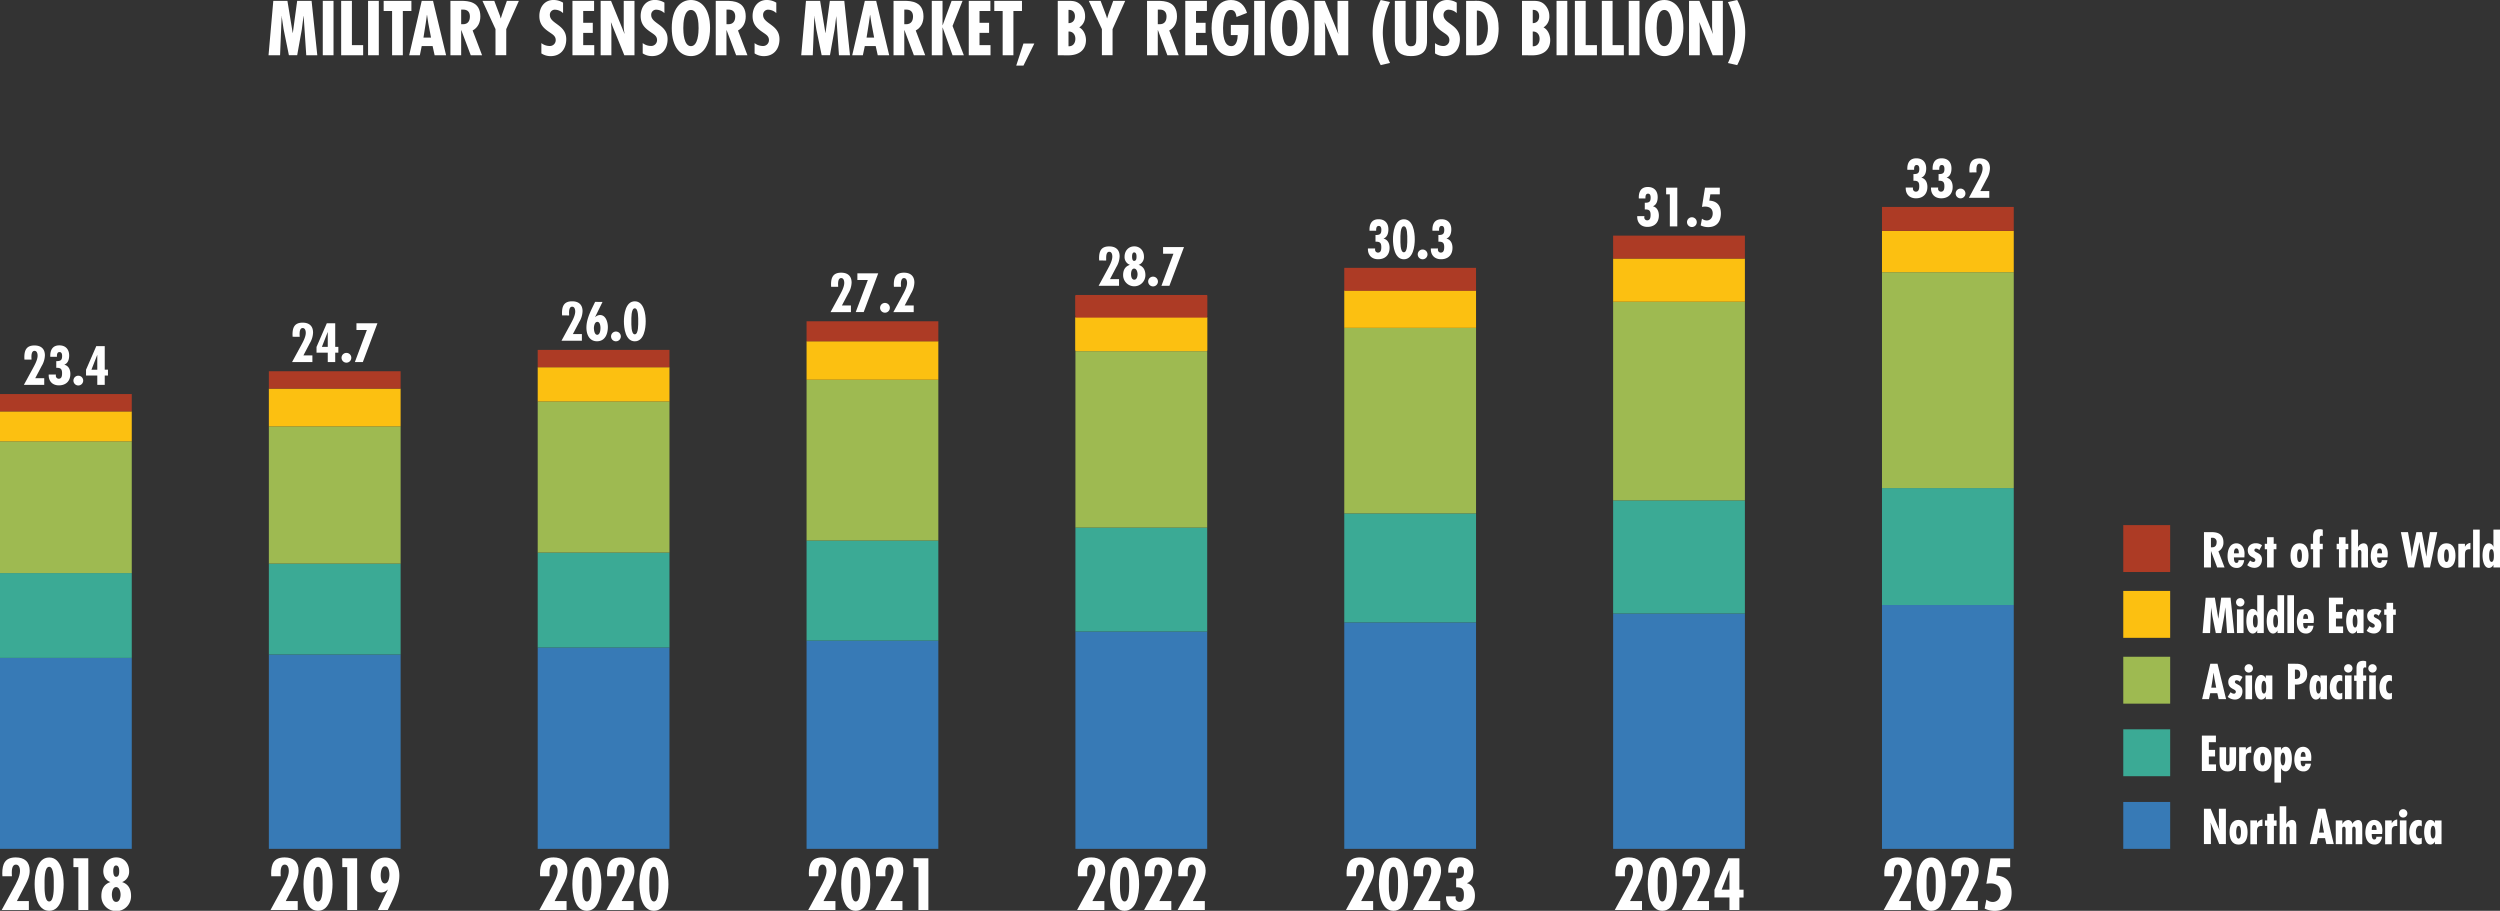 <svg xmlns="http://www.w3.org/2000/svg" viewBox="0 0 1458.84 531.49"><rect x="0" y="0" width="1458.84" height="531.49" fill="#333333" stroke="none"/><defs><style>.cls-1{isolation:isolate;}.cls-2{fill:#fff;}.cls-3{fill:#377ab6;}.cls-4{fill:#3baa95;}.cls-5{fill:#9eba51;}.cls-6{fill:#fcc011;}.cls-7{fill:#ad3b25;}</style></defs><g id="Layer_2" data-name="Layer 2"><g id="Layer_1-2" data-name="Layer 1"><g class="cls-1"><path class="cls-2" d="M167.72.5l3.08,18.73h.08L173.41.5h8.41l3.33,31.74h-6.44L177.19,9.38h-.08l-1,7.83-2.69,15h-4.84L165.49,17,164.44,10V9.38h-.08l-.93,22.86H156.7L159.48.5Z"/><path class="cls-2" d="M194.62.5V32.24h-6.27V.5Z"/><path class="cls-2" d="M205.35.5V26.34h6.56v5.9H199.08V.5Z"/><path class="cls-2" d="M221.05.5V32.24h-6.27V.5Z"/><path class="cls-2" d="M240.07.5V6.4h-5V32.24h-6.27V6.4h-4.92V.5Z"/><path class="cls-2" d="M252.69.5l7.62,31.74h-6.69l-1.18-5.35h-6.35L245,32.24h-6.23L246.09.5Zm-2.77,13-.72-4.8h-.08l-.68,4.8-1.34,8.46h4.42Z"/><path class="cls-2" d="M262.84,32.24V.5h6.31c4,0,11.15.43,11.15,9.09,0,3.5-1.39,6.49-4.5,8.21l5.51,14.44H274.7l-5.51-14.65h-.08V32.24Zm6.27-18.1,1.09,0c2.86,0,4-1.93,4-4.54,0-2.28-1.09-4.13-4.25-4h-.84Z"/><path class="cls-2" d="M288.43.5l3.28,8.63.46,1.56h.09L293,8.33,295.79.5h7L295.41,17v15.2h-6.27V17L281.52.5Z"/><path class="cls-2" d="M328.57,7.66a7.16,7.16,0,0,0-4.54-2,2.91,2.91,0,0,0-3.16,3.11c0,5.22,9.56,5.52,9.56,14.1,0,5.64-3.24,9.89-9.14,9.89a9.75,9.75,0,0,1-5.38-1.6v-6a8,8,0,0,0,4.75,1.68,3.41,3.41,0,0,0,3.62-3.45c0-2.44-1.93-3.37-3.7-4.63-3.62-2.44-5.85-4.8-5.85-9.43,0-5,2.9-9.34,8.29-9.34a10.71,10.71,0,0,1,5.55,1.56Z"/><path class="cls-2" d="M346.67.5V6.4h-6.35v6.9h5.59v5.89h-5.59v7.15h6.44v5.9H334.05V.5Z"/><path class="cls-2" d="M356.56.5l7.83,19.15.08-.08a20,20,0,0,1-.5-4.8V.5h6.27V32.24h-5.93l-7.75-19.15-.08.08.29,3.2,0,1.3V32.24h-6.27V.5Z"/><path class="cls-2" d="M387.71,7.66a7.21,7.21,0,0,0-4.55-2A2.91,2.91,0,0,0,380,8.75c0,5.22,9.56,5.52,9.56,14.1,0,5.64-3.24,9.89-9.13,9.89a9.76,9.76,0,0,1-5.39-1.6v-6a8,8,0,0,0,4.75,1.68,3.41,3.41,0,0,0,3.62-3.45c0-2.44-1.93-3.37-3.7-4.63-3.62-2.44-5.85-4.8-5.85-9.43,0-5,2.9-9.34,8.29-9.34a10.78,10.78,0,0,1,5.56,1.56Z"/><path class="cls-2" d="M414.34,16.37c0,11.91-5.55,16.37-11.15,16.37S392,28.28,392,16.37,397.6,0,403.19,0,414.34,4.46,414.34,16.37ZM403.19,26.93c4.17,0,4.46-8,4.46-10.56,0-2.82-.29-10.56-4.46-10.56s-4.46,7.74-4.46,10.56C398.73,18.9,399,26.93,403.19,26.93Z"/><path class="cls-2" d="M417.67,32.24V.5H424c4,0,11.16.43,11.16,9.09,0,3.5-1.39,6.49-4.51,8.21l5.51,14.44h-6.6L424,17.59h-.08V32.24Zm6.27-18.1,1.09,0c2.87,0,4-1.93,4-4.54,0-2.28-1.09-4.13-4.25-4h-.84Z"/><path class="cls-2" d="M453,7.66a7.18,7.18,0,0,0-4.54-2,2.91,2.91,0,0,0-3.16,3.11c0,5.22,9.55,5.52,9.55,14.1,0,5.64-3.24,9.89-9.13,9.89a9.78,9.78,0,0,1-5.39-1.6v-6a8.1,8.1,0,0,0,4.76,1.68,3.41,3.41,0,0,0,3.62-3.45c0-2.44-1.94-3.37-3.7-4.63-3.62-2.44-5.85-4.8-5.85-9.43,0-5,2.9-9.34,8.29-9.34A10.71,10.71,0,0,1,453,1.56Z"/><path class="cls-2" d="M478.57.5l3.07,18.73h.08L484.25.5h8.42L496,32.24h-6.44L488,9.38H488l-1,7.83-2.69,15h-4.84L476.34,17,475.28,10V9.38h-.08l-.92,22.86h-6.74L470.32.5Z"/><path class="cls-2" d="M511.27.5l7.61,31.74h-6.69L511,26.89h-6.35l-1.14,5.35H497.3L504.66.5Zm-2.78,13-.72-4.8h-.08l-.67,4.8-1.35,8.46h4.42Z"/><path class="cls-2" d="M521.41,32.24V.5h6.31c4,0,11.16.43,11.16,9.09,0,3.5-1.39,6.49-4.51,8.21l5.52,14.44h-6.61l-5.51-14.65h-.09V32.24Zm6.27-18.1,1.1,0c2.86,0,4-1.93,4-4.54,0-2.28-1.09-4.13-4.25-4h-.84Z"/><path class="cls-2" d="M550,.5V14.69h.08L555.29.5h6.4l-5.85,14.65,6.6,17.09h-6.6l-5.77-16.16H550V32.24h-6.27V.5Z"/><path class="cls-2" d="M577.93.5V6.4h-6.35v6.9h5.59v5.89h-5.59v7.15H578v5.9H565.31V.5Z"/><path class="cls-2" d="M596.36.5V6.4h-5V32.24h-6.27V6.4H580.2V.5Z"/><path class="cls-2" d="M603.56,25.42,597.21,38.3H593l4.21-12.88Z"/><path class="cls-2" d="M617.24,32.24V.5h6.14c2.44,0,4.55.09,6.57,1.73a9.31,9.31,0,0,1,3.24,7.15A7.37,7.37,0,0,1,629.78,16c2.61,1.26,3.92,4.63,3.92,7.36,0,6.27-4.63,8.93-10.36,8.93Zm6.27-26.47v7.74c2.36,0,3.75-1.6,3.75-4S625.91,5.64,623.51,5.77Zm0,12.62V27c2.53.12,4-1.73,4-4.38C627.51,20.12,626,18.31,623.51,18.39Z"/><path class="cls-2" d="M642.24.5l3.28,8.63.46,1.56h.09l.71-2.36L649.6.5h7L649.22,17v15.2H643V17L635.34.5Z"/><path class="cls-2" d="M669.34,32.24V.5h6.31c4,0,11.16.43,11.16,9.09,0,3.5-1.39,6.49-4.51,8.21l5.52,14.44h-6.61L675.7,17.59h-.09V32.24Zm6.27-18.1,1.1,0c2.86,0,4-1.93,4-4.54,0-2.28-1.09-4.13-4.25-4h-.84Z"/><path class="cls-2" d="M704.27.5V6.4h-6.35v6.9h5.59v5.89h-5.59v7.15h6.44v5.9H691.65V.5Z"/><path class="cls-2" d="M728.51,14.56V17c0,6.74-1.64,15.7-10.18,15.7S707,23.57,707,16.54C707,9.22,709.37,0,718.33,0c4.84,0,8,3,9.34,7.53l-6.1,2.36c-.3-1.6-.8-4.08-3.2-4.08-4.25-.26-4.67,7.57-4.67,10.56,0,3.28.21,10.56,4.84,10.56,3.2,0,3.7-4.29,3.7-6.48h-4V14.56Z"/><path class="cls-2" d="M738.11.5V32.24h-6.27V.5Z"/><path class="cls-2" d="M763.74,16.37c0,11.91-5.56,16.37-11.15,16.37s-11.16-4.46-11.16-16.37S747,0,752.59,0,763.74,4.46,763.74,16.37ZM752.59,26.93c4.16,0,4.46-8,4.46-10.56,0-2.82-.3-10.56-4.46-10.56s-4.47,7.74-4.47,10.56C748.12,18.9,748.42,26.93,752.59,26.93Z"/><path class="cls-2" d="M773.08.5l7.83,19.15.08-.08a20,20,0,0,1-.5-4.8V.5h6.27V32.24h-5.94l-7.74-19.15-.08.08.29,3.2,0,1.3V32.24h-6.27V.5Z"/><path class="cls-2" d="M811.13,1.18a41.72,41.72,0,0,0-4.21,18.09,40.47,40.47,0,0,0,4.21,17.47L805.7,38A40.57,40.57,0,0,1,801,19.15,41.32,41.32,0,0,1,805.7,0Z"/><path class="cls-2" d="M820.22.5V21c0,2.4-.3,6,3.11,6,3.07,0,3.07-2.31,3.12-4.67V.5h6.27V23.65c0,3.37-.38,9.09-9.43,9.09-5.85,0-9.34-2.73-9.34-8.67V.5Z"/><path class="cls-2" d="M850.06,7.66a7.21,7.21,0,0,0-4.55-2,2.91,2.91,0,0,0-3.16,3.11c0,5.22,9.56,5.52,9.56,14.1,0,5.64-3.24,9.89-9.13,9.89a9.76,9.76,0,0,1-5.39-1.6v-6a8,8,0,0,0,4.75,1.68,3.41,3.41,0,0,0,3.62-3.45c0-2.44-1.93-3.37-3.7-4.63-3.62-2.44-5.85-4.8-5.85-9.43,0-5,2.9-9.34,8.29-9.34a10.78,10.78,0,0,1,5.56,1.56Z"/><path class="cls-2" d="M855.53,32.24V.5h4.75c1.1,0,14.23-1.59,14.23,16.12,0,9.05-3.5,15.62-13.39,15.62Zm12.71-15.66c0-4-1.27-10.44-6.44-10.44V26.6C866.85,26.85,868.24,20.54,868.24,16.58Z"/><path class="cls-2" d="M888.14,32.24V.5h6.15c2.44,0,4.54.09,6.56,1.73a9.28,9.28,0,0,1,3.24,7.15A7.37,7.37,0,0,1,900.68,16c2.61,1.26,3.92,4.63,3.92,7.36,0,6.27-4.63,8.93-10.35,8.93Zm6.27-26.47v7.74c2.36,0,3.75-1.6,3.75-4S896.81,5.64,894.41,5.77Zm0,12.62V27c2.53.12,4-1.73,4-4.38C898.41,20.12,896.9,18.31,894.41,18.39Z"/><path class="cls-2" d="M914.57.5V32.24H908.3V.5Z"/><path class="cls-2" d="M925.3.5V26.34h6.57v5.9H919V.5Z"/><path class="cls-2" d="M941,.5V26.34h6.57v5.9H934.73V.5Z"/><path class="cls-2" d="M956.7.5V32.24h-6.27V.5Z"/><path class="cls-2" d="M982.33,16.37c0,11.91-5.56,16.37-11.15,16.37S960,28.28,960,16.37,965.58,0,971.18,0,982.33,4.46,982.33,16.37ZM971.18,26.93c4.16,0,4.46-8,4.46-10.56,0-2.82-.3-10.56-4.46-10.56s-4.47,7.74-4.47,10.56C966.71,18.9,967,26.93,971.18,26.93Z"/><path class="cls-2" d="M991.67.5l7.83,19.15.08-.08a20,20,0,0,1-.5-4.8V.5h6.27V32.24h-5.94l-7.74-19.15-.08.08.29,3.2,0,1.3V32.24h-6.27V.5Z"/><path class="cls-2" d="M1008.3,36.78a41.85,41.85,0,0,0,4.2-18.09,40.42,40.42,0,0,0-4.2-17.47L1013.72,0a40.46,40.46,0,0,1,4.68,18.81A41.33,41.33,0,0,1,1013.72,38Z"/></g><g class="cls-1"><path class="cls-2" d="M959.5,126.82a1.68,1.68,0,0,0,1.68,1.76c1.83,0,2-1.85,2-3.21,0-2.51-.87-3.23-3.39-3.14v-3.91c2.43,0,3.42-.47,3.42-3,0-1-.21-2.31-1.53-2.31s-1.5,1.35-1.5,2.34v.45h-3.87c-.18-3.63,1.11-6.69,5.28-6.69,3.66,0,5.73,2.34,5.73,5.91,0,2.16-.6,4.47-2.79,5.34v0c2.52.64,3.48,3,3.48,5.37,0,4.14-2.55,6.67-6.69,6.67-3.81,0-6.12-2.53-5.94-6.3h4.2Z"/><path class="cls-2" d="M978.76,109.51v22.61h-4.35V113.41h-2.16v-3.9Z"/><path class="cls-2" d="M990.13,129.63a2.85,2.85,0,1,1-2.85-2.85A2.86,2.86,0,0,1,990.13,129.63Z"/><path class="cls-2" d="M994.93,109.51h8.64v3.9h-5.52l-.6,3.66c4.59.24,6.75,3,6.75,7.46,0,4.83-2.43,8-7.44,8a9.48,9.48,0,0,1-4.35-1l.75-3.93a4.44,4.44,0,0,0,2.76,1.05c2.37,0,3.51-2,3.51-4.1,0-2.83-1.92-4-4.56-4a10.65,10.65,0,0,0-1.71.19Z"/></g><g class="cls-1"><path class="cls-2" d="M1116.27,110.08a1.68,1.68,0,0,0,1.68,1.77c1.83,0,2-1.86,2-3.21,0-2.52-.87-3.24-3.39-3.15v-3.9c2.43,0,3.42-.48,3.42-3,0-1-.21-2.31-1.53-2.31s-1.5,1.35-1.5,2.34v.45H1113c-.18-3.63,1.11-6.69,5.28-6.69,3.66,0,5.73,2.34,5.73,5.91,0,2.16-.6,4.47-2.79,5.34v.06c2.52.63,3.48,2.94,3.48,5.37,0,4.14-2.55,6.66-6.69,6.66-3.81,0-6.12-2.52-5.94-6.3h4.2Z"/><path class="cls-2" d="M1130.94,110.08a1.68,1.68,0,0,0,1.68,1.77c1.83,0,2-1.86,2-3.21,0-2.52-.87-3.24-3.39-3.15v-3.9c2.43,0,3.42-.48,3.42-3,0-1-.21-2.31-1.53-2.31s-1.5,1.35-1.5,2.34v.45h-3.87c-.18-3.63,1.11-6.69,5.28-6.69,3.66,0,5.73,2.34,5.73,5.91,0,2.16-.6,4.47-2.79,5.34v.06c2.52.63,3.48,2.94,3.48,5.37,0,4.14-2.55,6.66-6.69,6.66-3.81,0-6.12-2.52-5.94-6.3h4.2Z"/><path class="cls-2" d="M1146.9,112.9a2.85,2.85,0,1,1-2.85-2.85A2.85,2.85,0,0,1,1146.9,112.9Z"/><path class="cls-2" d="M1149.27,100.63l-.06-1.23c0-4.2,1.2-7,5.91-7,3.75,0,6.09,1.89,6.09,5.79a12.81,12.81,0,0,1-1.86,6.15l-3.78,7.17h5.25v3.9h-11.88L1154,106c1.17-2.16,2.91-5.22,2.91-7.71,0-1.17-.36-2.79-1.8-2.79-1.71,0-1.8,2.43-1.8,3.66l.06,1.44Z"/></g><g class="cls-1"><path class="cls-2" d="M1290,471.92l5.09,12.45.05-.05a13.38,13.38,0,0,1-.33-3.12v-9.28h4.08v20.63H1295l-5-12.45-.06.06.2,2.08,0,.84v9.47h-4.07V471.92Z"/><path class="cls-2" d="M1311.54,485.66c0,3.53-1.12,7.16-5.25,7.16s-5.26-3.63-5.26-7.16,1.13-7.2,5.26-7.2S1311.54,482.13,1311.54,485.66Zm-6.65,0c0,.79.06,3.72,1.4,3.72s1.39-2.93,1.39-3.72,0-3.72-1.39-3.72S1304.89,484.86,1304.89,485.66Z"/><path class="cls-2" d="M1317.07,478.73v1.67h0a4,4,0,0,1,3.15-2.19V482a5.39,5.39,0,0,0-.6,0c-2.58,0-2.6,1.69-2.6,3.75v6.89h-3.86V478.73Z"/><path class="cls-2" d="M1326.89,474.9v3.83h1.59v3.18h-1.59v10.64H1323V481.91h-1.34v-3.18H1323V474.9Z"/><path class="cls-2" d="M1334.11,470.47v10.4h.06a3.57,3.57,0,0,1,3.2-2.41c2.84,0,2.6,3.17,2.6,5.17v8.92h-3.86V485c0-.71.27-2.62-1-2.62-.87,0-1,.9-1,1.58v8.62h-3.86V470.47Z"/><path class="cls-2" d="M1356.9,471.92l4.95,20.63h-4.35l-.76-3.47h-4.13l-.74,3.47h-4l4.79-20.63Zm-1.8,8.43-.47-3.12h-.05l-.44,3.12-.88,5.5h2.88Z"/><path class="cls-2" d="M1366.89,481h0a3.88,3.88,0,0,1,3.4-2.49,2.46,2.46,0,0,1,2.38,2.35h0a4,4,0,0,1,3.31-2.35c2.49,0,2.49,2.76,2.49,4.54v9.55h-3.86v-7.5c0-.71.2-2.73-1-2.73-.91,0-1,.93-1,1.56v8.67h-3.86v-7.74c0-.69.19-2.44-.9-2.44s-1.1.88-1.1,1.59v8.59H1363V478.73h3.86Z"/><path class="cls-2" d="M1390.06,486.67H1384c0,1,0,3.2,1.45,3.2,1,0,1.23-.77,1.23-1.59h3.29a6.16,6.16,0,0,1-1.26,3.23,3.85,3.85,0,0,1-3.12,1.31c-3.91,0-5.31-3.47-5.31-6.89s1.2-7.47,5.23-7.47c2.54,0,4.89,2.27,4.68,6.62Zm-3.25-2.71c0-.9-.19-2.54-1.4-2.54S1384,483,1384,483.88v.41h2.82Z"/><path class="cls-2" d="M1395.67,478.73v1.67h.06a3.94,3.94,0,0,1,3.14-2.19V482a5.39,5.39,0,0,0-.6,0c-2.57,0-2.6,1.69-2.6,3.75v6.89h-3.86V478.73Z"/><path class="cls-2" d="M1399.88,474.6a2.45,2.45,0,1,1,4.9.06,2.45,2.45,0,1,1-4.9-.06Zm4.38,4.13v13.82h-3.85V478.73Z"/><path class="cls-2" d="M1413.18,492.33a5.09,5.09,0,0,1-2.21.49c-3.75,0-5.07-3.94-5.07-7.08,0-3.48,1.37-7.28,5.37-7.28a4.69,4.69,0,0,1,1.91.41v3.39a1.48,1.48,0,0,0-1.12-.43c-1.89,0-2.3,2.27-2.3,3.69s.3,3.69,2.24,3.69a2,2,0,0,0,1.18-.41Z"/><path class="cls-2" d="M1420.87,491h0a2.86,2.86,0,0,1-2.55,1.83c-3.12,0-3.75-5-3.75-7.19,0-2.38.47-7.17,3.7-7.17a2.8,2.8,0,0,1,2.6,2h0v-1.7h3.86v13.82h-3.86Zm.27-5.42c0-.76-.08-3.69-1.39-3.69s-1.37,2.9-1.37,3.69,0,3.72,1.42,3.72S1421.14,486.31,1421.14,485.57Z"/></g><g class="cls-1"><path class="cls-2" d="M1293.07,429.26v3.83h-4.13v4.49h3.64v3.83h-3.64v4.65h4.19v3.83h-8.26V429.26Z"/><path class="cls-2" d="M1299,436.07v7.58c0,.77-.31,2.9,1,2.9,1,0,1-1.37,1-2.05l0-8.43h3.83v8.81c0,3.2-1.5,5.28-4.92,5.28-4.38,0-4.73-3.28-4.73-5.8v-8.29Z"/><path class="cls-2" d="M1310.53,436.07v1.67h0a4,4,0,0,1,3.15-2.19v3.75a3.73,3.73,0,0,0-.6-.05c-2.57,0-2.6,1.69-2.6,3.74v6.9h-3.86V436.07Z"/><path class="cls-2" d="M1325.55,443c0,3.53-1.12,7.17-5.25,7.17S1315,446.52,1315,443s1.12-7.19,5.26-7.19S1325.55,439.46,1325.55,443Zm-6.65,0c0,.8.06,3.72,1.4,3.72s1.39-2.92,1.39-3.72,0-3.72-1.39-3.72S1318.9,442.2,1318.9,443Z"/><path class="cls-2" d="M1331.08,437.77h.05a2.78,2.78,0,0,1,2.57-2c3.26,0,3.7,4.79,3.7,7.17,0,2.21-.58,7.19-3.73,7.19a2.78,2.78,0,0,1-2.54-1.83h-.05v8.37h-3.86V436.07h3.86Zm2.46,5.14c0-.79-.11-3.69-1.37-3.69s-1.37,2.93-1.37,3.69.08,3.72,1.34,3.72S1333.54,443.79,1333.54,442.91Z"/><path class="cls-2" d="M1348.64,444h-6.1c0,1,0,3.2,1.45,3.2,1,0,1.23-.77,1.23-1.59h3.28a6,6,0,0,1-1.26,3.23,3.81,3.81,0,0,1-3.11,1.31c-3.92,0-5.31-3.47-5.31-6.89s1.2-7.47,5.22-7.47c2.55,0,4.9,2.27,4.68,6.62Zm-3.26-2.71c0-.91-.19-2.55-1.39-2.55s-1.42,1.59-1.42,2.47v.41h2.81Z"/></g><g class="cls-1"><path class="cls-2" d="M1294,387.33l5,20.63h-4.35l-.77-3.47h-4.13l-.74,3.47h-4l4.78-20.63Zm-1.81,8.43-.46-3.12h-.06l-.44,3.12-.87,5.5h2.87Z"/><path class="cls-2" d="M1307,397.87a2.68,2.68,0,0,0-1.86-.91.94.94,0,0,0-1,1c.05,1.62,4.4,1.29,4.4,5.42,0,2.74-1.58,4.84-4.43,4.84a6.7,6.7,0,0,1-4.16-1.58l1.7-2.74a2.93,2.93,0,0,0,1.91.9,1.09,1.09,0,0,0,1.13-1.14c0-1.84-4.41-1.37-4.41-5.75,0-2.63,2.19-4.05,4.63-4.05a6,6,0,0,1,3.69,1.18Z"/><path class="cls-2" d="M1309.79,390a2.45,2.45,0,1,1,4.9.06,2.45,2.45,0,1,1-4.9-.06Zm4.38,4.13V408h-3.86V394.14Z"/><path class="cls-2" d="M1322.16,406.4h-.06a2.83,2.83,0,0,1-2.54,1.83c-3.12,0-3.75-5-3.75-7.19,0-2.38.46-7.17,3.69-7.17a2.79,2.79,0,0,1,2.6,2h.06v-1.7H1326V408h-3.85Zm.27-5.42c0-.76-.08-3.69-1.39-3.69s-1.37,2.9-1.37,3.69,0,3.73,1.42,3.73S1322.43,401.72,1322.43,401Z"/><path class="cls-2" d="M1335.1,408V387.33h4.24c.87,0,7-.54,7,6.1,0,3.86-2.49,6.08-6.26,6.08l-.91-.06V408Zm4.07-11.82c2,.08,3.1-.65,3.1-2.76,0-1.48-.58-2.68-2.33-2.68h-.77Z"/><path class="cls-2" d="M1354,406.4h0a2.84,2.84,0,0,1-2.55,1.83c-3.12,0-3.75-5-3.75-7.19,0-2.38.47-7.17,3.7-7.17a2.8,2.8,0,0,1,2.6,2h0v-1.7h3.86V408H1354Zm.27-5.42c0-.76-.08-3.69-1.39-3.69s-1.37,2.9-1.37,3.69.06,3.73,1.42,3.73S1354.3,401.72,1354.3,401Z"/><path class="cls-2" d="M1366.81,407.74a5.14,5.14,0,0,1-2.22.49c-3.75,0-5.06-3.93-5.06-7.08,0-3.48,1.37-7.28,5.36-7.28a4.7,4.7,0,0,1,1.92.41v3.39a1.5,1.5,0,0,0-1.12-.43c-1.89,0-2.3,2.27-2.3,3.69s.3,3.69,2.24,3.69a2,2,0,0,0,1.18-.41Z"/><path class="cls-2" d="M1367.85,390a2.44,2.44,0,0,1,2.51-2.43,2.46,2.46,0,1,1-2.51,2.43Zm4.37,4.13V408h-3.85V394.14Z"/><path class="cls-2" d="M1375.1,394.14v-3.88c0-2.6.52-4.65,4-4.65a5,5,0,0,1,1.66.33v3.72a1.22,1.22,0,0,0-.68-.22c-1.23,0-1.09,1.39-1.09,2.24v2.46h1.77v3.18H1379V408h-3.86V397.32h-1.42v-3.18ZM1382,390a2.45,2.45,0,1,1,4.9.06,2.45,2.45,0,1,1-4.9-.06Zm4.38,4.13V408h-3.85V394.14Z"/><path class="cls-2" d="M1395.78,407.74a5.09,5.09,0,0,1-2.21.49c-3.75,0-5.07-3.93-5.07-7.08,0-3.48,1.37-7.28,5.37-7.28a4.69,4.69,0,0,1,1.91.41v3.39a1.47,1.47,0,0,0-1.12-.43c-1.89,0-2.3,2.27-2.3,3.69s.3,3.69,2.25,3.69a2,2,0,0,0,1.17-.41Z"/></g><g class="cls-1"><path class="cls-2" d="M1292.44,348.78l2,12.18h.06l1.64-12.18h5.47l2.16,20.63h-4.19l-1-14.85h-.06l-.65,5.09-1.75,9.76H1293l-2-9.87-.68-4.6v-.38h-.06l-.6,14.85h-4.37l1.8-20.63Z"/><path class="cls-2" d="M1304.81,351.47a2.45,2.45,0,1,1,4.9,0,2.45,2.45,0,1,1-4.9,0Zm4.38,4.13v13.81h-3.86V355.6Z"/><path class="cls-2" d="M1317.18,367.85h-.06a2.84,2.84,0,0,1-2.54,1.84c-3.12,0-3.75-5-3.75-7.2,0-2.38.46-7.17,3.69-7.17a2.79,2.79,0,0,1,2.6,2h.06v-10H1321v22.08h-3.85Zm.27-5.41c0-.77-.08-3.7-1.4-3.7s-1.36,2.9-1.36,3.7,0,3.72,1.42,3.72S1317.45,363.17,1317.45,362.44Z"/><path class="cls-2" d="M1329,367.85h0a2.84,2.84,0,0,1-2.55,1.84c-3.11,0-3.74-5-3.74-7.2,0-2.38.46-7.17,3.69-7.17a2.79,2.79,0,0,1,2.6,2h0v-10h3.86v22.08H1329Zm.28-5.41c0-.77-.09-3.7-1.4-3.7s-1.37,2.9-1.37,3.7.06,3.72,1.43,3.72S1329.3,363.17,1329.3,362.44Z"/><path class="cls-2" d="M1338.63,347.33v22.08h-3.86V347.33Z"/><path class="cls-2" d="M1350.09,363.53H1344c0,1,0,3.2,1.45,3.2,1,0,1.23-.76,1.23-1.58H1350a6.06,6.06,0,0,1-1.25,3.22,3.85,3.85,0,0,1-3.12,1.32c-3.92,0-5.31-3.48-5.31-6.9s1.2-7.47,5.22-7.47c2.55,0,4.9,2.27,4.68,6.62Zm-3.25-2.71c0-.9-.2-2.54-1.4-2.54s-1.42,1.59-1.42,2.46v.41h2.82Z"/><path class="cls-2" d="M1367.25,348.78v3.83h-4.14v4.49h3.64v3.83h-3.64v4.65h4.19v3.83H1359V348.78Z"/><path class="cls-2" d="M1375.37,367.85h0a2.85,2.85,0,0,1-2.55,1.84c-3.12,0-3.75-5-3.75-7.2,0-2.38.47-7.17,3.7-7.17a2.8,2.8,0,0,1,2.6,2h0V355.6h3.86v13.81h-3.86Zm.27-5.41c0-.77-.08-3.7-1.39-3.7s-1.37,2.9-1.37,3.7.06,3.72,1.42,3.72S1375.64,363.17,1375.64,362.44Z"/><path class="cls-2" d="M1388.07,359.32a2.72,2.72,0,0,0-1.86-.91,1,1,0,0,0-1,1c0,1.61,4.4,1.28,4.4,5.41,0,2.74-1.59,4.85-4.43,4.85a6.71,6.71,0,0,1-4.16-1.59l1.7-2.74a2.9,2.9,0,0,0,1.91.91,1.1,1.1,0,0,0,1.12-1.15c.06-1.84-4.4-1.37-4.4-5.75,0-2.62,2.19-4.05,4.62-4.05a6,6,0,0,1,3.7,1.18Z"/><path class="cls-2" d="M1396.47,351.77v3.83h1.58v3.17h-1.58v10.64h-3.86V358.77h-1.34V355.6h1.34v-3.83Z"/></g><g class="cls-1"><path class="cls-2" d="M1286.1,331.14V310.51h4.1c2.6,0,7.25.27,7.25,5.91a5.72,5.72,0,0,1-2.93,5.33l3.59,9.39h-4.3l-3.58-9.52h-.06v9.52Zm4.07-11.77.71,0c1.86,0,2.6-1.26,2.6-2.95a2.33,2.33,0,0,0-2.76-2.58h-.55Z"/><path class="cls-2" d="M1309.68,325.26h-6.1c0,1,0,3.2,1.45,3.2,1,0,1.23-.77,1.23-1.59h3.28a6.07,6.07,0,0,1-1.25,3.23,3.85,3.85,0,0,1-3.12,1.31c-3.92,0-5.31-3.47-5.31-6.89s1.2-7.47,5.22-7.47c2.55,0,4.9,2.27,4.68,6.62Zm-3.26-2.71c0-.91-.19-2.55-1.39-2.55s-1.42,1.59-1.42,2.47v.41h2.81Z"/><path class="cls-2" d="M1318.38,321a2.71,2.71,0,0,0-1.86-.9.94.94,0,0,0-1,1c.06,1.62,4.41,1.29,4.41,5.42,0,2.74-1.59,4.84-4.44,4.84a6.73,6.73,0,0,1-4.16-1.59l1.7-2.73a3,3,0,0,0,1.92.9,1.1,1.1,0,0,0,1.12-1.15c0-1.83-4.41-1.36-4.41-5.74,0-2.63,2.19-4.05,4.63-4.05a5.9,5.9,0,0,1,3.69,1.18Z"/><path class="cls-2" d="M1326.78,313.49v3.83h1.59v3.18h-1.59v10.64h-3.86V320.5h-1.34v-3.18h1.34v-3.83Z"/><path class="cls-2" d="M1347.11,324.24c0,3.53-1.12,7.17-5.25,7.17s-5.26-3.64-5.26-7.17,1.12-7.19,5.26-7.19S1347.11,320.71,1347.11,324.24Zm-6.65,0c0,.8,0,3.72,1.4,3.72s1.39-2.92,1.39-3.72,0-3.72-1.39-3.72S1340.46,323.45,1340.46,324.24Z"/><path class="cls-2" d="M1349.76,317.32v-3.88c0-2.6.52-4.65,4-4.65a5.1,5.1,0,0,1,1.67.32v3.73a1.25,1.25,0,0,0-.69-.22c-1.23,0-1.09,1.39-1.09,2.24v2.46h1.78v3.18h-1.78v10.64h-3.86V320.5h-1.42v-3.18Z"/><path class="cls-2" d="M1368.72,313.49v3.83h1.59v3.18h-1.59v10.64h-3.86V320.5h-1.34v-3.18h1.34v-3.83Z"/><path class="cls-2" d="M1376,309.06v10.4h0a3.56,3.56,0,0,1,3.2-2.41c2.85,0,2.6,3.17,2.6,5.17v8.92h-3.86v-7.58c0-.71.28-2.63-1-2.63-.88,0-1,.91-1,1.59v8.62h-3.86V309.06Z"/><path class="cls-2" d="M1393.26,325.26h-6.1c0,1,0,3.2,1.45,3.2,1,0,1.23-.77,1.23-1.59h3.29a6.16,6.16,0,0,1-1.26,3.23,3.84,3.84,0,0,1-3.12,1.31c-3.91,0-5.31-3.47-5.31-6.89s1.21-7.47,5.23-7.47c2.54,0,4.9,2.27,4.68,6.62Zm-3.25-2.71c0-.91-.19-2.55-1.4-2.55s-1.42,1.59-1.42,2.47v.41H1390Z"/><path class="cls-2" d="M1405.14,310.51l1.75,9.85c.25,1.45.3,2.93.44,4.38h.05c.19-1.45.3-2.93.6-4.38l2.06-9.85h3.22l2.63,14.23h.06c.13-1.45.16-2.88.41-4.33l1.61-9.9h4.27L1418,331.14h-3.53l-2.11-10.89c-.13-1.26-.38-2.52-.57-3.78h-.06c-.21,1.26-.35,2.52-.65,3.78l-2.35,10.89h-3.56L1401,310.51Z"/><path class="cls-2" d="M1432.85,324.24c0,3.53-1.12,7.17-5.25,7.17s-5.25-3.64-5.25-7.17,1.12-7.19,5.25-7.19S1432.85,320.71,1432.85,324.24Zm-6.64,0c0,.8,0,3.72,1.39,3.72s1.4-2.92,1.4-3.72-.06-3.72-1.4-3.72S1426.21,323.45,1426.21,324.24Z"/><path class="cls-2" d="M1438.38,317.32V319h.06a3.94,3.94,0,0,1,3.14-2.19v3.75a3.73,3.73,0,0,0-.6-.05c-2.57,0-2.6,1.69-2.6,3.74v6.9h-3.86V317.32Z"/><path class="cls-2" d="M1447,309.06v22.08h-3.86V309.06Z"/><path class="cls-2" d="M1455,329.58h-.06a2.83,2.83,0,0,1-2.54,1.83c-3.12,0-3.75-5-3.75-7.19,0-2.38.47-7.17,3.69-7.17a2.78,2.78,0,0,1,2.6,2h.06v-10h3.85v22.08H1455Zm.27-5.42c0-.76-.08-3.69-1.39-3.69s-1.37,2.9-1.37,3.69,0,3.72,1.42,3.72S1455.26,324.9,1455.26,324.16Z"/></g><rect class="cls-3" y="383.91" width="76.89" height="111.42"/><rect class="cls-4" y="334.42" width="76.89" height="49.49"/><rect class="cls-5" y="257.53" width="76.89" height="76.89"/><rect class="cls-6" y="240.06" width="76.89" height="17.48"/><rect class="cls-7" y="229.94" width="76.89" height="10.11"/><rect class="cls-3" x="156.89" y="381.94" width="76.89" height="113.39"/><rect class="cls-4" x="156.89" y="328.89" width="76.89" height="53.04"/><rect class="cls-5" x="156.89" y="248.79" width="76.89" height="80.1"/><rect class="cls-6" x="156.89" y="226.75" width="76.89" height="22.05"/><rect class="cls-7" x="156.89" y="216.63" width="76.89" height="10.11"/><rect class="cls-3" x="313.77" y="377.85" width="76.89" height="117.48"/><rect class="cls-4" x="313.77" y="322.46" width="76.89" height="55.39"/><rect class="cls-5" x="313.77" y="234.26" width="76.89" height="88.19"/><rect class="cls-6" x="313.77" y="214.29" width="76.89" height="19.98"/><rect class="cls-7" x="313.77" y="204.17" width="76.89" height="10.11"/><rect class="cls-3" x="470.66" y="373.83" width="76.89" height="121.5"/><rect class="cls-4" x="470.66" y="315.42" width="76.89" height="58.41"/><rect class="cls-5" x="470.66" y="221.6" width="76.89" height="93.82"/><rect class="cls-6" x="470.66" y="199.13" width="76.89" height="22.46"/><rect class="cls-7" x="470.66" y="187.47" width="76.89" height="11.67"/><rect class="cls-3" x="627.55" y="368.53" width="76.89" height="126.8"/><rect class="cls-4" x="627.55" y="307.86" width="76.89" height="60.66"/><rect class="cls-5" x="627.55" y="204.93" width="76.89" height="102.94"/><rect class="cls-6" x="627.55" y="184.96" width="76.89" height="19.57"/><rect class="cls-6" x="627.55" y="185.35" width="76.89" height="19.57"/><rect class="cls-7" x="627.55" y="172.57" width="76.89" height="11.67"/><rect class="cls-7" x="627.55" y="172.13" width="76.89" height="13.22"/><rect class="cls-3" x="784.43" y="363.21" width="76.89" height="132.12"/><rect class="cls-4" x="784.43" y="299.61" width="76.89" height="63.6"/><rect class="cls-5" x="784.43" y="191.29" width="76.89" height="108.32"/><rect class="cls-6" x="784.43" y="169.46" width="76.89" height="21.85"/><rect class="cls-7" x="784.43" y="156.3" width="76.89" height="13.37"/><rect class="cls-3" x="941.32" y="358.02" width="76.89" height="137.31"/><rect class="cls-4" x="941.32" y="292" width="76.89" height="66.02"/><rect class="cls-5" x="941.32" y="176.07" width="76.89" height="115.93"/><rect class="cls-6" x="941.32" y="150.85" width="76.89" height="25.22"/><rect class="cls-7" x="941.32" y="137.49" width="76.89" height="13.37"/><rect class="cls-3" x="1098.21" y="353.06" width="76.89" height="142.28"/><rect class="cls-4" x="1098.21" y="284.82" width="76.89" height="68.24"/><rect class="cls-5" x="1098.21" y="158.84" width="76.89" height="125.98"/><rect class="cls-6" x="1098.21" y="134.7" width="76.89" height="24.13"/><rect class="cls-7" x="1098.21" y="120.75" width="76.89" height="13.95"/><g class="cls-1"><path class="cls-2" d="M1.41,511.33l-.08-1.64c0-5.6,1.6-9.36,7.88-9.36,5,0,8.12,2.52,8.12,7.72,0,3.08-1.08,5.52-2.48,8.2l-5,9.56h7V531H1l6.8-12.48c1.56-2.88,3.88-7,3.88-10.28,0-1.56-.48-3.72-2.4-3.72-2.28,0-2.4,3.24-2.4,4.88l.08,1.92Z"/><path class="cls-2" d="M37.16,515.93c0,5.32-1.24,15.56-8.47,15.56s-8.48-10.24-8.48-15.56,1.24-15.56,8.48-15.56S37.16,510.61,37.16,515.93Zm-11.15,0c0,2-.28,10.12,2.68,10.12s2.68-8.16,2.68-10.12.28-10.12-2.68-10.12S26,514,26,515.93Z"/><path class="cls-2" d="M51.52,500.85V531h-5.8v-25H42.84v-5.2Z"/><path class="cls-2" d="M64.4,514.69c-2.72-.92-4.12-3.52-4.12-6.36,0-4.44,3-8,7.56-8s7.51,3.52,7.51,8a6.45,6.45,0,0,1-4.11,6.4v0c3.75,1.2,5.23,4.2,5.23,8a8.66,8.66,0,1,1-17.31,0c0-3.88,1.48-6.76,5.24-8Zm.88,7.32c0,1.56.44,4.28,2.52,4.28s2.56-2.8,2.56-4.28-.64-4.36-2.6-4.36S65.28,520.45,65.28,522Zm2.44-10.36c1.84,0,1.84-2.28,1.84-3.4s-.2-3.2-1.84-3.2c-1.44,0-1.64,2.08-1.64,3.16S66.24,511.65,67.72,511.65Z"/></g><g class="cls-1"><path class="cls-2" d="M14.26,209.82l-.06-1.23c0-4.2,1.2-7,5.91-7,3.75,0,6.09,1.89,6.09,5.79a12.81,12.81,0,0,1-1.86,6.15l-3.78,7.17h5.25v3.9H13.93l5.1-9.36c1.17-2.16,2.91-5.22,2.91-7.71,0-1.17-.36-2.79-1.8-2.79-1.71,0-1.8,2.43-1.8,3.66l.06,1.44Z"/><path class="cls-2" d="M32.59,219.27A1.68,1.68,0,0,0,34.27,221c1.83,0,1.95-1.86,1.95-3.21,0-2.52-.87-3.24-3.39-3.15v-3.9c2.43,0,3.42-.48,3.42-3,0-1-.21-2.31-1.53-2.31s-1.5,1.35-1.5,2.34v.45H29.35c-.18-3.63,1.11-6.69,5.28-6.69,3.66,0,5.73,2.34,5.73,5.91,0,2.16-.6,4.47-2.79,5.34v.06c2.52.63,3.48,2.94,3.48,5.37,0,4.14-2.55,6.66-6.69,6.66-3.81,0-6.12-2.52-5.94-6.3h4.2Z"/><path class="cls-2" d="M48.55,222.09a2.85,2.85,0,1,1-2.85-2.85A2.85,2.85,0,0,1,48.55,222.09Z"/><path class="cls-2" d="M61.12,202V215.7H63v3.42H61.12v5.46H56.77v-5.46H50.2v-3.36l6-13.8Zm-4.35,5.16h-.06l-3.36,8.58h3.42Z"/></g><g class="cls-1"><path class="cls-2" d="M170.75,196.51l-.06-1.23c0-4.2,1.2-7,5.9-7,3.75,0,6.09,1.89,6.09,5.79a12.81,12.81,0,0,1-1.86,6.15l-3.77,7.17h5.24v3.9H170.42l5.09-9.36c1.17-2.16,2.92-5.22,2.92-7.71,0-1.17-.36-2.79-1.81-2.79-1.7,0-1.8,2.43-1.8,3.66l.07,1.44Z"/><path class="cls-2" d="M195.61,188.65v13.74h1.83v3.42h-1.83v5.46h-4.35v-5.46H184.7v-3.36l6-13.8Zm-4.35,5.16h-.06l-3.36,8.58h3.42Z"/><path class="cls-2" d="M205,208.78a2.85,2.85,0,1,1-2.85-2.85A2.84,2.84,0,0,1,205,208.78Z"/><path class="cls-2" d="M220.24,188.65l-8.51,22.62h-4.65l7-18.72H208v-3.9Z"/></g><g class="cls-1"><path class="cls-2" d="M328,184.05l-.06-1.23c0-4.2,1.2-7,5.91-7,3.75,0,6.09,1.89,6.09,5.79a12.81,12.81,0,0,1-1.86,6.15l-3.78,7.17h5.25v3.9H327.65l5.1-9.36c1.17-2.16,2.91-5.22,2.91-7.71,0-1.17-.36-2.79-1.8-2.79-1.71,0-1.8,2.43-1.8,3.66l.06,1.44Z"/><path class="cls-2" d="M351.59,176.19,347.27,185l.06.06a4,4,0,0,1,2.82-1.23c3.42,0,4.56,4.29,4.56,7,0,4-1.59,8.31-6.33,8.31-4.5,0-6.18-4-6.18-7.95s1.5-7.56,3.21-11.19l1.86-3.84Zm-5,15.51c0,1.08.39,3.66,1.89,3.66,1.71,0,1.92-2.88,1.92-4s-.27-3.54-1.8-3.54C346.88,187.8,346.55,190.56,346.55,191.7Z"/><path class="cls-2" d="M362.27,196.32a2.85,2.85,0,1,1-2.85-2.85A2.85,2.85,0,0,1,362.27,196.32Z"/><path class="cls-2" d="M376.79,187.5c0,4-.93,11.67-6.36,11.67s-6.36-7.68-6.36-11.67.93-11.67,6.36-11.67S376.79,183.51,376.79,187.5Zm-8.37,0c0,1.47-.21,7.59,2,7.59s2-6.12,2-7.59.21-7.59-2-7.59S368.42,186,368.42,187.5Z"/></g><g class="cls-1"><path class="cls-2" d="M485,167.35l-.06-1.23c0-4.2,1.2-7,5.91-7,3.75,0,6.09,1.89,6.09,5.79a12.81,12.81,0,0,1-1.86,6.15l-3.78,7.17h5.25v3.9H484.64l5.1-9.36c1.17-2.16,2.91-5.22,2.91-7.71,0-1.17-.36-2.79-1.8-2.79-1.71,0-1.8,2.43-1.8,3.66l.06,1.44Z"/><path class="cls-2" d="M512.48,159.49,504,182.11h-4.65l7.05-18.72h-6.09v-3.9Z"/><path class="cls-2" d="M519.26,179.62a2.85,2.85,0,1,1-2.85-2.85A2.85,2.85,0,0,1,519.26,179.62Z"/><path class="cls-2" d="M521.63,167.35l-.06-1.23c0-4.2,1.2-7,5.91-7,3.75,0,6.09,1.89,6.09,5.79a12.81,12.81,0,0,1-1.86,6.15l-3.78,7.17h5.25v3.9H521.3l5.1-9.36c1.17-2.16,2.91-5.22,2.91-7.71,0-1.17-.36-2.79-1.8-2.79-1.71,0-1.8,2.43-1.8,3.66l.06,1.44Z"/></g><g class="cls-1"><path class="cls-2" d="M641.41,152l-.06-1.22c0-4.21,1.19-7,5.9-7,3.75,0,6.09,1.89,6.09,5.78a12.73,12.73,0,0,1-1.85,6.15l-3.78,7.17H653v3.9H641.08l5.09-9.36c1.17-2.16,2.91-5.21,2.91-7.71,0-1.16-.35-2.79-1.79-2.79-1.71,0-1.8,2.43-1.8,3.67l0,1.43Z"/><path class="cls-2" d="M659.32,154.54a4.8,4.8,0,0,1-3.09-4.78c0-3.32,2.22-6,5.67-6s5.64,2.65,5.64,6a4.83,4.83,0,0,1-3.09,4.8v0c2.81.91,3.93,3.16,3.93,6a6.5,6.5,0,1,1-13,0c0-2.91,1.11-5.07,3.93-6ZM660,160c0,1.17.32,3.21,1.89,3.21s1.92-2.1,1.92-3.21-.49-3.27-2-3.27S660,158.85,660,160Zm1.82-7.77c1.38,0,1.38-1.71,1.38-2.55s-.14-2.39-1.38-2.39c-1.07,0-1.22,1.56-1.22,2.36S660.7,152.25,661.8,152.25Z"/><path class="cls-2" d="M675.7,164.28a2.85,2.85,0,1,1-2.86-2.85A2.85,2.85,0,0,1,675.7,164.28Z"/><path class="cls-2" d="M690.91,144.16l-8.52,22.61h-4.65l7-18.71H678.7v-3.9Z"/></g><g class="cls-1"><path class="cls-2" d="M802.41,145.63a1.68,1.68,0,0,0,1.68,1.77c1.83,0,1.95-1.86,1.95-3.21,0-2.52-.87-3.23-3.39-3.15v-3.9c2.43,0,3.42-.48,3.42-3,0-1-.21-2.3-1.53-2.3s-1.5,1.34-1.5,2.34v.45h-3.87c-.18-3.63,1.11-6.7,5.28-6.7,3.66,0,5.73,2.35,5.73,5.91,0,2.17-.6,4.47-2.79,5.34v.06c2.52.64,3.48,2.94,3.48,5.37,0,4.14-2.55,6.66-6.69,6.66-3.81,0-6.12-2.52-5.94-6.3h4.2Z"/><path class="cls-2" d="M825.57,139.63c0,4-.93,11.67-6.36,11.67s-6.36-7.68-6.36-11.67.93-11.67,6.36-11.67S825.57,135.64,825.57,139.63Zm-8.37,0c0,1.47-.21,7.59,2,7.59s2-6.12,2-7.59.21-7.59-2-7.59S817.2,138.16,817.2,139.63Z"/><path class="cls-2" d="M833,148.45a2.85,2.85,0,1,1-2.85-2.85A2.85,2.85,0,0,1,833,148.45Z"/><path class="cls-2" d="M839.07,145.63a1.68,1.68,0,0,0,1.68,1.77c1.83,0,2-1.86,2-3.21,0-2.52-.87-3.23-3.39-3.15v-3.9c2.43,0,3.42-.48,3.42-3,0-1-.21-2.3-1.53-2.3s-1.5,1.34-1.5,2.34v.45h-3.87c-.18-3.63,1.11-6.7,5.28-6.7,3.66,0,5.73,2.35,5.73,5.91,0,2.17-.6,4.47-2.79,5.34v.06c2.52.64,3.48,2.94,3.48,5.37,0,4.14-2.55,6.66-6.69,6.66-3.81,0-6.12-2.52-5.94-6.3h4.2Z"/></g><g class="cls-1"><path class="cls-2" d="M158.3,511.33l-.08-1.64c0-5.6,1.6-9.36,7.88-9.36,5,0,8.12,2.52,8.12,7.72,0,3.08-1.08,5.52-2.48,8.2l-5,9.56h7V531H157.86l6.8-12.48c1.56-2.88,3.88-7,3.88-10.28,0-1.56-.48-3.72-2.4-3.72-2.28,0-2.4,3.24-2.4,4.88l.08,1.92Z"/><path class="cls-2" d="M194.05,515.93c0,5.32-1.24,15.56-8.48,15.56s-8.48-10.24-8.48-15.56,1.24-15.56,8.48-15.56S194.05,510.61,194.05,515.93Zm-11.16,0c0,2-.28,10.12,2.68,10.12s2.68-8.16,2.68-10.12.28-10.12-2.68-10.12S182.89,514,182.89,515.93Z"/><path class="cls-2" d="M208.41,500.85V531h-5.8v-25h-2.88v-5.2Z"/><path class="cls-2" d="M220.52,531l5.76-11.8-.08-.08a5.31,5.31,0,0,1-3.76,1.68c-4.56,0-6.08-5.8-6.08-9.4,0-5.4,2.12-11,8.44-11,6,0,8.24,5.28,8.24,10.6s-2,10.08-4.28,14.88L226.28,531Zm1.64-20.2c0,1.44.36,4.72,2.4,4.72,2.28,0,2.68-3.72,2.68-5.24s-.48-4.8-2.52-4.76C222.44,505.53,222.16,509.29,222.16,510.81Z"/></g><g class="cls-1"><path class="cls-2" d="M315.19,511.33l-.08-1.64c0-5.6,1.6-9.36,7.88-9.36,5,0,8.11,2.52,8.11,7.72,0,3.08-1.08,5.52-2.48,8.2l-5,9.56h7V531H314.75l6.8-12.48c1.56-2.88,3.87-7,3.87-10.28,0-1.56-.48-3.72-2.39-3.72-2.28,0-2.4,3.24-2.4,4.88l.08,1.92Z"/><path class="cls-2" d="M350.94,515.93c0,5.32-1.24,15.56-8.48,15.56S334,521.25,334,515.93s1.24-15.56,8.48-15.56S350.94,510.61,350.94,515.93Zm-11.16,0c0,2-.28,10.12,2.68,10.12s2.68-8.16,2.68-10.12.28-10.12-2.68-10.12S339.78,514,339.78,515.93Z"/><path class="cls-2" d="M354.3,511.33l-.08-1.64c0-5.6,1.6-9.36,7.88-9.36,5,0,8.11,2.52,8.11,7.72,0,3.08-1.08,5.52-2.48,8.2l-5,9.56h7V531H353.86l6.8-12.48c1.56-2.88,3.87-7,3.87-10.28,0-1.56-.48-3.72-2.39-3.72-2.28,0-2.4,3.24-2.4,4.88l.08,1.92Z"/><path class="cls-2" d="M390.05,515.93c0,5.32-1.24,15.56-8.48,15.56s-8.48-10.24-8.48-15.56,1.24-15.56,8.48-15.56S390.05,510.61,390.05,515.93Zm-11.16,0c0,2-.28,10.12,2.68,10.12s2.68-8.16,2.68-10.12.28-10.12-2.68-10.12S378.89,514,378.89,515.93Z"/></g><g class="cls-1"><path class="cls-2" d="M472.07,511.33l-.08-1.64c0-5.6,1.6-9.36,7.88-9.36,5,0,8.12,2.52,8.12,7.72,0,3.08-1.08,5.52-2.48,8.2l-5,9.56h7V531H471.63l6.8-12.48c1.56-2.88,3.88-7,3.88-10.28,0-1.56-.48-3.72-2.4-3.72-2.28,0-2.4,3.24-2.4,4.88l.08,1.92Z"/><path class="cls-2" d="M507.83,515.93c0,5.32-1.24,15.56-8.48,15.56s-8.48-10.24-8.48-15.56,1.24-15.56,8.48-15.56S507.83,510.61,507.83,515.93Zm-11.16,0c0,2-.28,10.12,2.68,10.12s2.68-8.16,2.68-10.12.28-10.12-2.68-10.12S496.67,514,496.67,515.93Z"/><path class="cls-2" d="M511.18,511.33l-.08-1.64c0-5.6,1.6-9.36,7.88-9.36,5,0,8.12,2.52,8.12,7.72,0,3.08-1.08,5.52-2.48,8.2l-5,9.56h7V531H510.74l6.8-12.48c1.56-2.88,3.88-7,3.88-10.28,0-1.56-.48-3.72-2.4-3.72-2.28,0-2.4,3.24-2.4,4.88l.08,1.92Z"/><path class="cls-2" d="M541.74,500.85V531h-5.8v-25h-2.88v-5.2Z"/></g><g class="cls-1"><path class="cls-2" d="M629,511.33l-.08-1.64c0-5.6,1.6-9.36,7.88-9.36,5,0,8.12,2.52,8.12,7.72,0,3.08-1.08,5.52-2.48,8.2l-5,9.56h7V531H628.52l6.8-12.48c1.56-2.88,3.88-7,3.88-10.28,0-1.56-.48-3.72-2.4-3.72-2.28,0-2.4,3.24-2.4,4.88l.08,1.92Z"/><path class="cls-2" d="M664.71,515.93c0,5.32-1.24,15.56-8.48,15.56s-8.48-10.24-8.48-15.56,1.24-15.56,8.48-15.56S664.71,510.61,664.71,515.93Zm-11.16,0c0,2-.28,10.12,2.68,10.12s2.68-8.16,2.68-10.12.28-10.12-2.68-10.12S653.55,514,653.55,515.93Z"/><path class="cls-2" d="M668.07,511.33l-.08-1.64c0-5.6,1.6-9.36,7.88-9.36,5,0,8.12,2.52,8.12,7.72,0,3.08-1.08,5.52-2.48,8.2l-5,9.56h7V531H667.63l6.8-12.48c1.56-2.88,3.88-7,3.88-10.28,0-1.56-.48-3.72-2.4-3.72-2.28,0-2.4,3.24-2.4,4.88l.08,1.92Z"/><path class="cls-2" d="M687.62,511.33l-.08-1.64c0-5.6,1.6-9.36,7.88-9.36,5,0,8.12,2.52,8.12,7.72,0,3.08-1.08,5.52-2.48,8.2l-5,9.56h7V531H687.18l6.8-12.48c1.56-2.88,3.88-7,3.88-10.28,0-1.56-.48-3.72-2.4-3.72-2.28,0-2.4,3.24-2.4,4.88l.08,1.92Z"/></g><g class="cls-1"><path class="cls-2" d="M785.85,511.33l-.08-1.64c0-5.6,1.6-9.36,7.88-9.36,5,0,8.11,2.52,8.11,7.72,0,3.08-1.08,5.52-2.48,8.2l-5,9.56h7V531H785.41l6.8-12.48c1.56-2.88,3.88-7,3.88-10.28,0-1.56-.49-3.72-2.4-3.72-2.28,0-2.4,3.24-2.4,4.88l.08,1.92Z"/><path class="cls-2" d="M821.6,515.93c0,5.32-1.24,15.56-8.48,15.56s-8.48-10.24-8.48-15.56,1.24-15.56,8.48-15.56S821.6,510.61,821.6,515.93Zm-11.16,0c0,2-.28,10.12,2.68,10.12s2.68-8.16,2.68-10.12.28-10.12-2.68-10.12S810.44,514,810.44,515.93Z"/><path class="cls-2" d="M825,511.33l-.08-1.64c0-5.6,1.6-9.36,7.87-9.36,5,0,8.12,2.52,8.12,7.72,0,3.08-1.08,5.52-2.48,8.2l-5,9.56h7V531H824.52l6.8-12.48c1.56-2.88,3.87-7,3.87-10.28,0-1.56-.48-3.72-2.4-3.72-2.27,0-2.39,3.24-2.39,4.88l.08,1.92Z"/><path class="cls-2" d="M849.39,523.93a2.25,2.25,0,0,0,2.24,2.36c2.44,0,2.6-2.48,2.6-4.28,0-3.36-1.16-4.32-4.52-4.2v-5.2c3.24,0,4.56-.64,4.56-4,0-1.36-.28-3.08-2-3.08s-2,1.8-2,3.12v.6h-5.16c-.24-4.84,1.48-8.92,7-8.92,4.88,0,7.64,3.12,7.64,7.88,0,2.88-.8,6-3.72,7.12v.08c3.36.84,4.64,3.92,4.64,7.16,0,5.52-3.4,8.88-8.92,8.88-5.08,0-8.16-3.36-7.92-8.4h5.6Z"/></g><g class="cls-1"><path class="cls-2" d="M942.73,511.33l-.08-1.64c0-5.6,1.6-9.36,7.88-9.36,5,0,8.12,2.52,8.12,7.72,0,3.08-1.08,5.52-2.48,8.2l-5,9.56h7V531H942.29l6.8-12.48c1.56-2.88,3.88-7,3.88-10.28,0-1.56-.48-3.72-2.4-3.72-2.28,0-2.4,3.24-2.4,4.88l.08,1.92Z"/><path class="cls-2" d="M978.49,515.93c0,5.32-1.24,15.56-8.48,15.56s-8.48-10.24-8.48-15.56,1.24-15.56,8.48-15.56S978.49,510.61,978.49,515.93Zm-11.16,0c0,2-.28,10.12,2.68,10.12s2.68-8.16,2.68-10.12.28-10.12-2.68-10.12S967.33,514,967.33,515.93Z"/><path class="cls-2" d="M981.84,511.33l-.08-1.64c0-5.6,1.6-9.36,7.88-9.36,5,0,8.12,2.52,8.12,7.72,0,3.08-1.08,5.52-2.48,8.2l-5,9.56h7V531H981.4l6.8-12.48c1.56-2.88,3.88-7,3.88-10.28,0-1.56-.48-3.72-2.4-3.72-2.28,0-2.4,3.24-2.4,4.88l.08,1.92Z"/><path class="cls-2" d="M1015,500.85v18.32h2.44v4.56H1015V531h-5.8v-7.28h-8.76v-4.48l8-18.4Zm-5.8,6.88h-.08l-4.48,11.44h4.56Z"/></g><g class="cls-1"><path class="cls-2" d="M1099.62,511.33l-.08-1.64c0-5.6,1.6-9.36,7.88-9.36,5,0,8.12,2.52,8.12,7.72,0,3.08-1.08,5.52-2.48,8.2l-5,9.56h7V531h-15.84l6.8-12.48c1.56-2.88,3.88-7,3.88-10.28,0-1.56-.48-3.72-2.4-3.72-2.28,0-2.4,3.24-2.4,4.88l.08,1.92Z"/><path class="cls-2" d="M1135.37,515.93c0,5.32-1.24,15.56-8.48,15.56s-8.48-10.24-8.48-15.56,1.24-15.56,8.48-15.56S1135.37,510.61,1135.37,515.93Zm-11.16,0c0,2-.28,10.12,2.68,10.12s2.68-8.16,2.68-10.12.28-10.12-2.68-10.12S1124.21,514,1124.21,515.93Z"/><path class="cls-2" d="M1138.73,511.33l-.08-1.64c0-5.6,1.6-9.36,7.88-9.36,5,0,8.12,2.52,8.12,7.72,0,3.08-1.08,5.52-2.48,8.2l-5,9.56h7V531h-15.84l6.8-12.48c1.56-2.88,3.88-7,3.88-10.28,0-1.56-.48-3.72-2.4-3.72-2.28,0-2.4,3.24-2.4,4.88l.08,1.92Z"/><path class="cls-2" d="M1161.52,500.85H1173v5.2h-7.36l-.8,4.88c6.12.32,9,4,9,10,0,6.44-3.24,10.6-9.92,10.6a12.62,12.62,0,0,1-5.8-1.36l1-5.24a5.92,5.92,0,0,0,3.68,1.4c3.16,0,4.68-2.64,4.68-5.48,0-3.76-2.56-5.36-6.08-5.36a14.21,14.21,0,0,0-2.28.24Z"/></g><rect class="cls-3" x="1239.01" y="467.97" width="27.37" height="27.37" transform="translate(1734.34 -771.04) rotate(90)"/><rect class="cls-4" x="1239.01" y="425.56" width="27.37" height="27.37" transform="translate(1691.93 -813.44) rotate(90)"/><rect class="cls-6" x="1239.01" y="344.83" width="27.37" height="27.37" transform="translate(1611.2 -894.18) rotate(90)"/><rect class="cls-5" x="1239.01" y="383.24" width="27.37" height="27.37" transform="translate(1649.61 -855.77) rotate(90)"/><rect class="cls-7" x="1239.01" y="306.42" width="27.37" height="27.37" transform="translate(1572.79 -932.59) rotate(90)"/></g></g></svg>